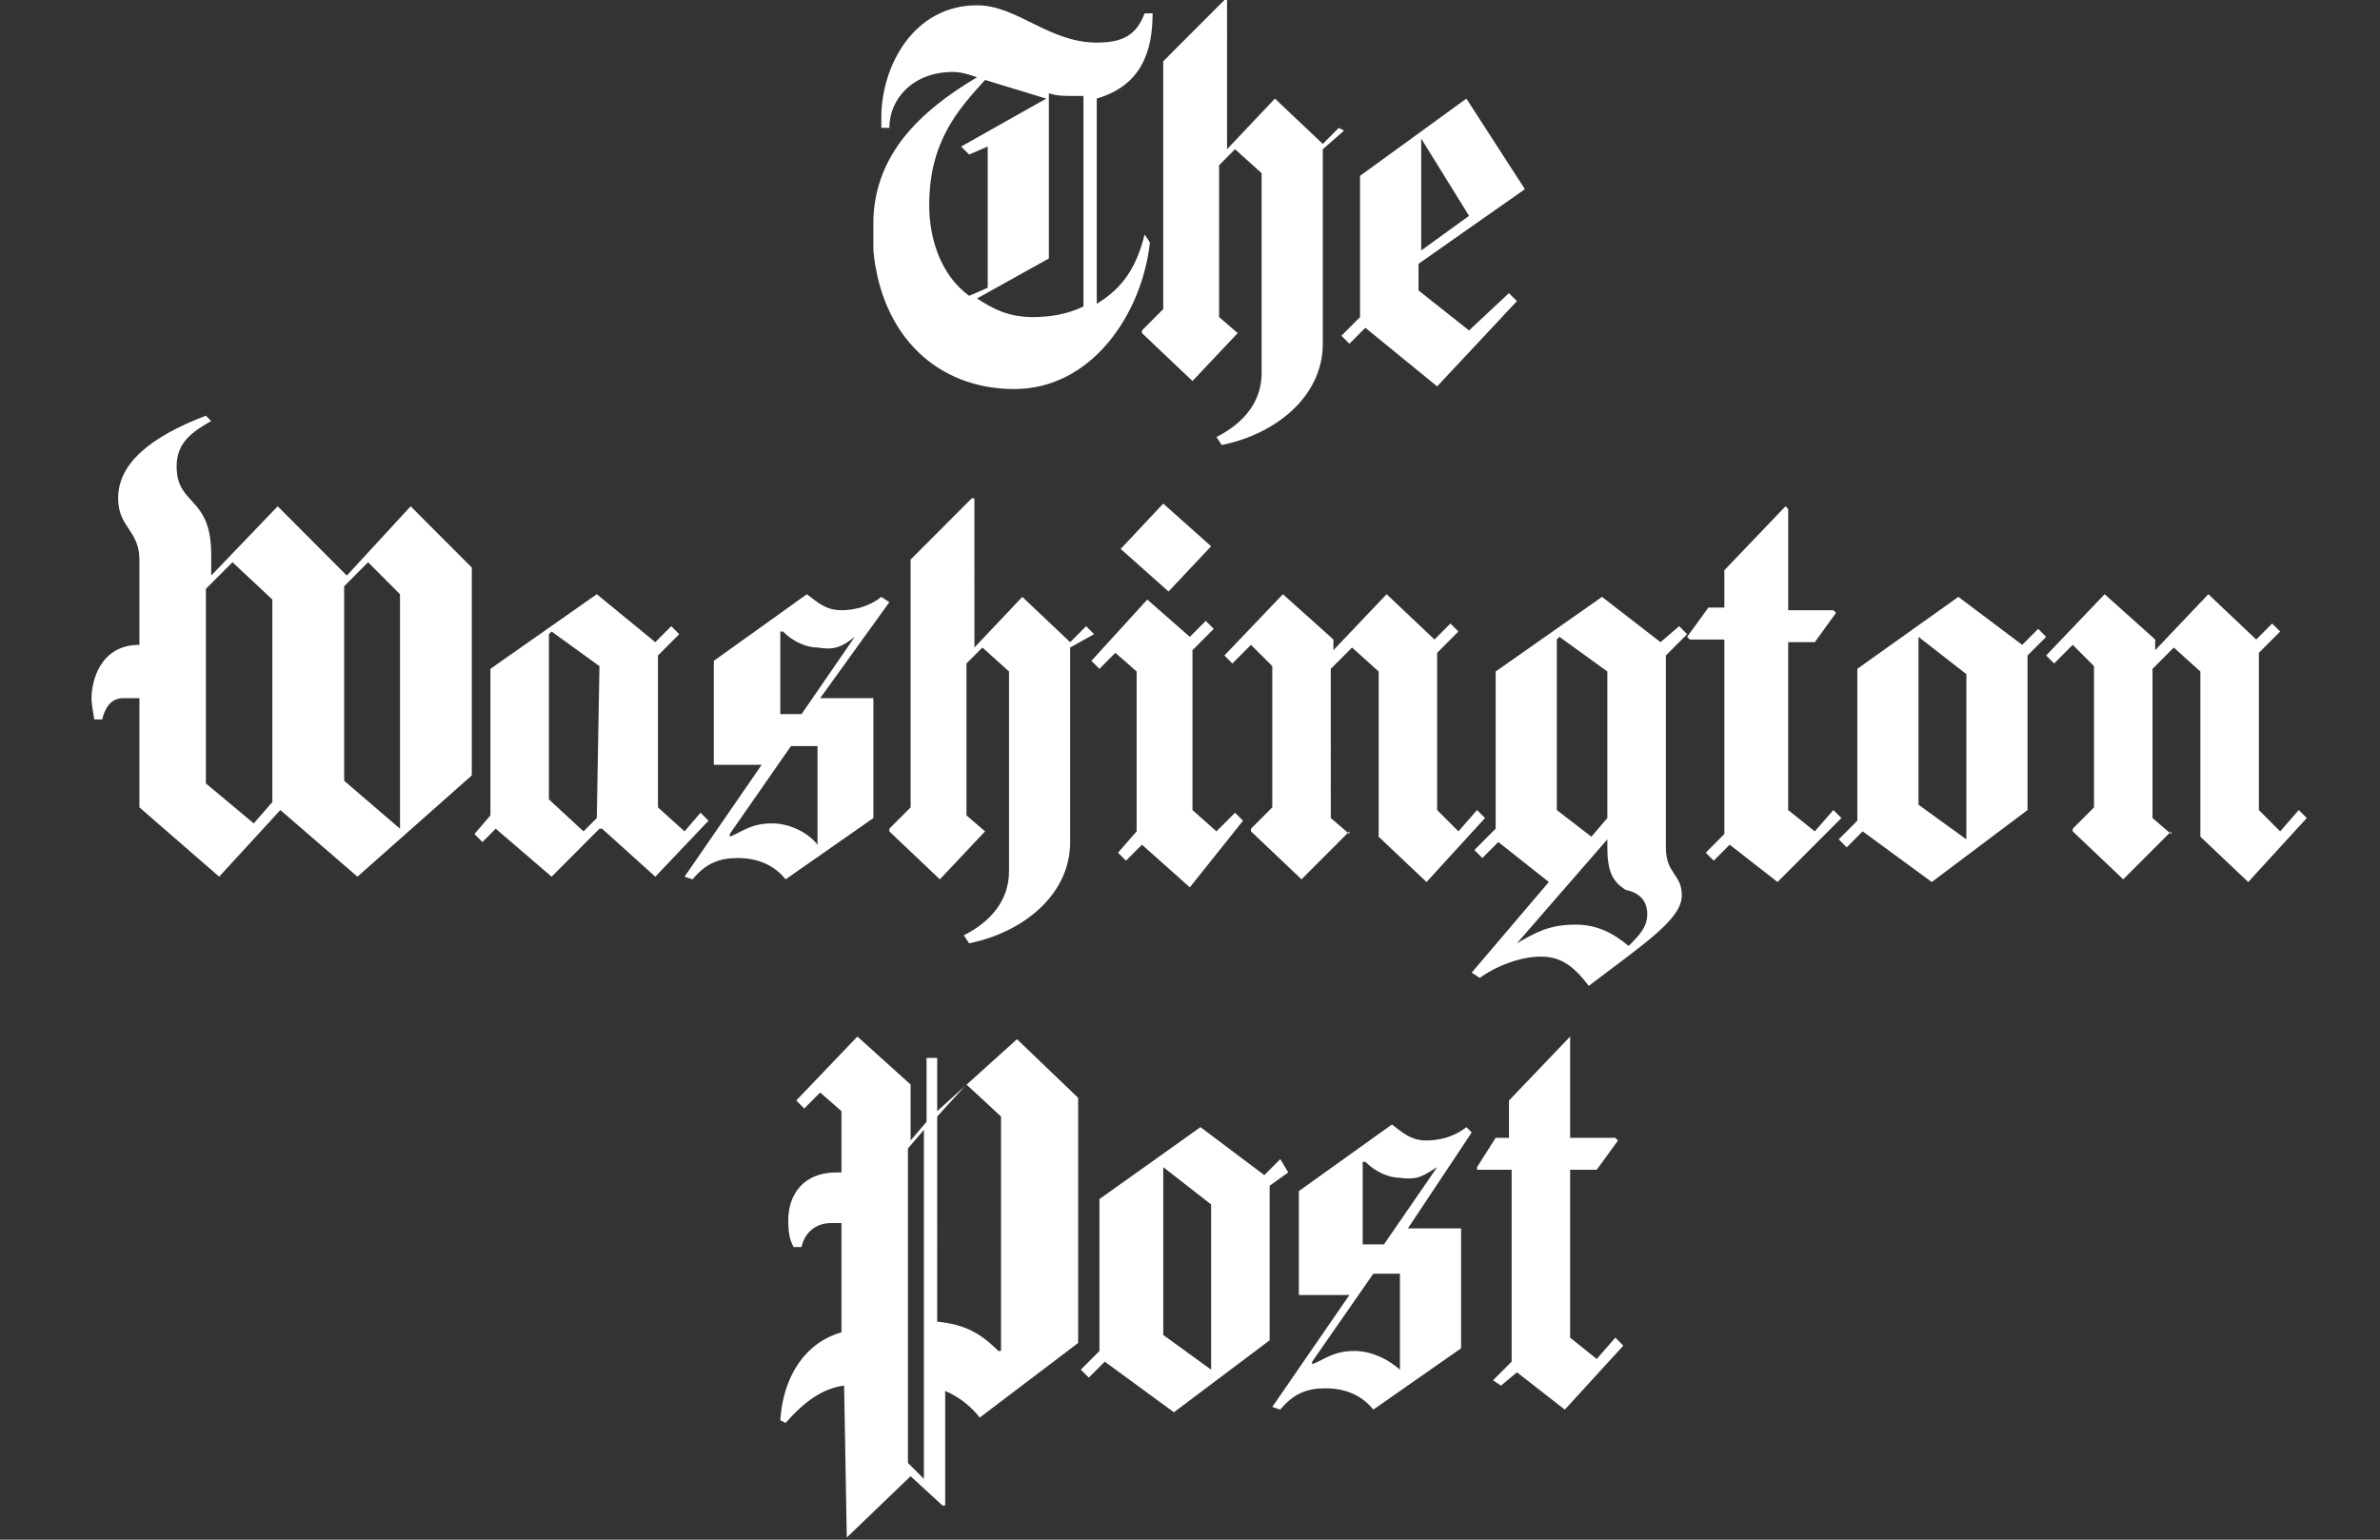 <svg fill="none" xmlns="http://www.w3.org/2000/svg" viewBox="0 0 119 77">
  <rect x="0" y="0" width="119" height="77" fill="#333333" stroke="none"/>
  <g clip-path="url(#PRrRKCrydTiAa)">
    <path d="M13.618 40.112l-.93 1.066-2.394-1.999v-9.728l1.33-1.333 1.994 1.866v10.128zM20 41.444l-2.792-2.398v-9.728l1.197-1.2 1.595 1.6v11.726zm3.59-2.665V28.385l-3.058-3.065-3.191 3.465-3.457-3.465-3.324 3.465v-1.067c0-2.931-1.729-2.398-1.729-4.397 0-1.2.798-1.733 1.729-2.266l-.266-.266c-2.793 1.066-4.388 2.398-4.388 4.13 0 1.467 1.064 1.6 1.064 3.066v4.264c-1.995 0-2.394 1.866-2.394 2.666 0 .4.133.932.133 1.066h.399c.133-.533.399-1.066 1.064-1.066h.798v5.463l3.989 3.465 3.058-3.331 3.856 3.331 5.717-5.064zm6.25 2.132l-.665.667-1.729-1.6v-8.262l.133-.133 2.394 1.732-.133 7.596zm11.036 1.333c-.532-.666-1.462-1.066-2.26-1.066-1.064 0-1.463.4-2.128.666v-.133l3.059-4.398h1.33v4.931zm1.862-10.394l-2.66 3.864h-1.063v-4.131h.133c.531.533 1.196.8 1.728.8.798.133 1.197 0 1.862-.533zm-7.313 9.195l-.4-.4-.797.933-1.33-1.2v-7.596l1.064-1.066-.399-.4-.798.8-2.925-2.399-5.319 3.732v7.33l-.798.932.4.4.664-.667 2.793 2.4 2.393-2.4h.133l2.66 2.4 2.659-2.8zm9.041-10.928l-.399-.266c-.664.533-1.462.666-1.994.666-.798 0-1.197-.4-1.729-.8L35.69 33.05v5.197h2.394l-3.856 5.597.399.133c.665-.8 1.33-1.066 2.26-1.066 1.064 0 1.862.4 2.394 1.066l4.388-3.065v-5.996h-2.66l3.457-4.798zm10.239 1.6l-.4-.4-.797.8-2.393-2.266-2.394 2.532V24.92h-.133l-3.058 3.065v12.393l-1.064 1.066v.134l2.527 2.398 2.26-2.398-.93-.8v-7.596l.797-.8 1.33 1.2v9.995c0 1.465-.931 2.532-2.26 3.198l.265.4c2.66-.533 5.053-2.399 5.053-5.064v-9.728l1.197-.667zm7.446 9.328l-.399-.4-.93.933-1.198-1.066v-7.996l1.064-1.066-.399-.4-.797.8-2.128-1.866-2.792 3.065.399.4.798-.8 1.063.933v7.996l-.93 1.066.398.4.798-.8 2.394 2.132 2.659-3.331zm-1.596-13.726l-2.393-2.133-2.128 2.266 2.394 2.132 2.127-2.265zm21.807 18.39c0 .666-.399 1.066-.93 1.599-.799-.666-1.597-1.066-2.66-1.066-1.33 0-1.995.4-2.925.933l4.52-5.197v.4c0 1.199.266 1.732.931 2.132.665.133 1.064.532 1.064 1.199zm-1.995-4.798l-.797.933-1.729-1.332v-8.53l.133-.132 2.393 1.732v7.33zm17.95 1.066l-2.392-1.732V31.85l2.393 1.865v8.262zm-24.066-1.066l-.399-.4-.93 1.067-1.064-1.066v-7.863l1.063-1.066-.399-.4-.797.8-2.394-2.266-2.66 2.799v-.533l-2.526-2.266-2.925 3.065.399.4.93-.933 1.065 1.066v7.063l-1.064 1.066v.134l2.526 2.398 2.394-2.398v.133l-.931-.8V33.45l1.064-1.066 1.33 1.199v8.262l2.393 2.266 2.925-3.199zm10.105-9.195l-.398-.4-.931.8-2.926-2.265-5.318 3.731v7.862l-1.064 1.066.399.4.798-.8 2.526 2-3.856 4.53.399.267c.93-.666 2.127-1.066 3.058-1.066s1.596.4 2.394 1.466c2.792-2.132 4.654-3.332 4.654-4.531 0-1.066-.798-1.066-.798-2.399v-9.595l1.063-1.066zm7.713 9.195l-.4-.4-.93 1.067-1.33-1.066v-8.396h1.33l1.063-1.466-.132-.133h-2.26v-5.064l-.134-.133-3.058 3.198v1.866h-.798l-1.064 1.466.133.133h1.729v9.728l-.93.933.398.4.798-.8 2.393 1.866 3.192-3.199zm10.238-9.061l-.399-.4-.798.8-3.191-2.4-5.053 3.599v7.596l-.93.932.398.4.798-.8 3.457 2.533 4.787-3.598v-7.73l.931-.932zm13.031 9.061l-.399-.4-.931 1.067-1.064-1.066v-7.863l1.064-1.066-.399-.4-.798.8-2.393-2.266-2.659 2.799v-.533l-2.527-2.266-2.925 3.065.399.4.931-.933 1.063 1.066v7.063l-1.063 1.066v.134l2.526 2.398 2.393-2.398v.133l-.93-.8V33.45l1.063-1.066 1.33 1.199v8.262l2.393 2.266 2.926-3.199zM57.231 11.727c-.399 1.6-1.064 2.665-2.393 3.465V4.93c2.26-.667 2.792-2.4 2.792-4.265h-.399c-.399 1.066-1.064 1.466-2.393 1.466-2.394 0-3.99-1.866-5.984-1.866-3.191 0-4.787 3.065-4.787 5.597v.533h.4c0-1.465 1.196-2.798 3.19-2.798.4 0 .798.133 1.197.266-2.925 1.733-5.053 3.865-5.185 7.063v1.6c.398 4.264 3.19 6.93 7.047 6.93 3.856 0 6.382-3.732 6.781-7.33l-.266-.4zm-10.77-1.466c0-3.198 1.462-4.797 2.792-6.263l3.058.933-4.255 2.398.4.4.93-.4v7.063l-.93.4c-1.463-1.066-1.995-2.932-1.995-4.53zm7.712 5.064c-.798.4-1.729.533-2.526.533-1.197 0-1.995-.4-2.793-.933l3.59-1.999V4.664c.4.133.798.133 1.064.133h.665v10.528zm19.28 1.2l-2.526-2v-1.332l5.318-3.732-2.925-4.53-5.319 3.864v7.063l-.93.933.399.4.797-.8 3.59 2.932 3.99-4.264-.4-.4-1.994 1.865zM71.06 6.93l2.393 3.864-2.393 1.732V6.93zm-4.122-.534l-.798.8-2.394-2.265-2.393 2.532V0h-.133l-3.058 3.065v12.393l-1.064 1.066v.134l2.526 2.398 2.261-2.398-.93-.8V8.262l.797-.8 1.33 1.2v9.995c0 1.465-.931 2.532-2.26 3.198l.265.4c2.66-.533 5.053-2.399 5.053-5.064V7.463l1.064-.933-.266-.134zM46.86 55.57v-2.665h-.532v3.198l-.798.933v-2.798l-2.66-2.4-3.058 3.2.4.399.797-.8 1.064.933v3.065h-.266c-1.596 0-2.394 1.066-2.394 2.399 0 .8.134 1.066.267 1.333h.398c.133-.667.665-1.2 1.463-1.2h.532v5.464c-1.862.533-2.925 2.266-3.058 4.398l.266.133c.93-1.066 1.861-1.733 2.925-1.866l.133 7.596 3.191-3.065 1.596 1.466h.133v-5.73c.68.289 1.275.747 1.728 1.332l4.92-3.731v-12.26l-3.058-2.932-3.99 3.598zm-.665 18.39l-.798-.8V57.437l.798-.933V73.96zm3.723-6.396c-.93-.933-1.729-1.333-3.058-1.466V55.837l1.462-1.6 1.729 1.6v11.727h-.133zM73.32 56.37c-.665.533-1.462.666-1.994.666-.798 0-1.197-.4-1.729-.8l-4.654 3.332v5.197h2.527l-3.856 5.597.398.134c.665-.8 1.33-1.066 2.26-1.066 1.065 0 1.862.4 2.394 1.066l4.388-3.065v-5.997h-2.66l3.192-4.798-.266-.266zm-3.19 12.26c-.665-.666-1.596-1.066-2.394-1.066-1.063 0-1.462.4-2.127.666v-.133l3.058-4.398h1.33v4.93h.133zm-.93-6.397h-1.065v-4.13h.133c.532.532 1.197.799 1.729.799.93.133 1.197-.133 1.862-.533l-2.66 3.864zm9.307-3.731h1.33l1.063-1.466-.133-.133h-2.26v-5.064l-3.058 3.198v1.866h-.665l-.931 1.466v.133h1.729v9.595l-.931.933.399.266.797-.666 2.394 1.866 2.925-3.199-.399-.4-.93 1.067-1.33-1.067v-8.395zm-14.494-.533l-.797.8-3.192-2.4-5.052 3.599v7.596l-.931.933.399.4.798-.8 3.457 2.532 4.787-3.598V59.3l.93-.666-.399-.666zm-3.457 10.528l-2.393-1.733V58.37l2.393 1.865v8.263z" fill="#fff"/>
  </g>
  <defs>
    <clipPath id="PRrRKCrydTiAa">
      <path fill="#fff" d="M0 0h119v76.892H0z"/>
    </clipPath>
  </defs>
</svg>
